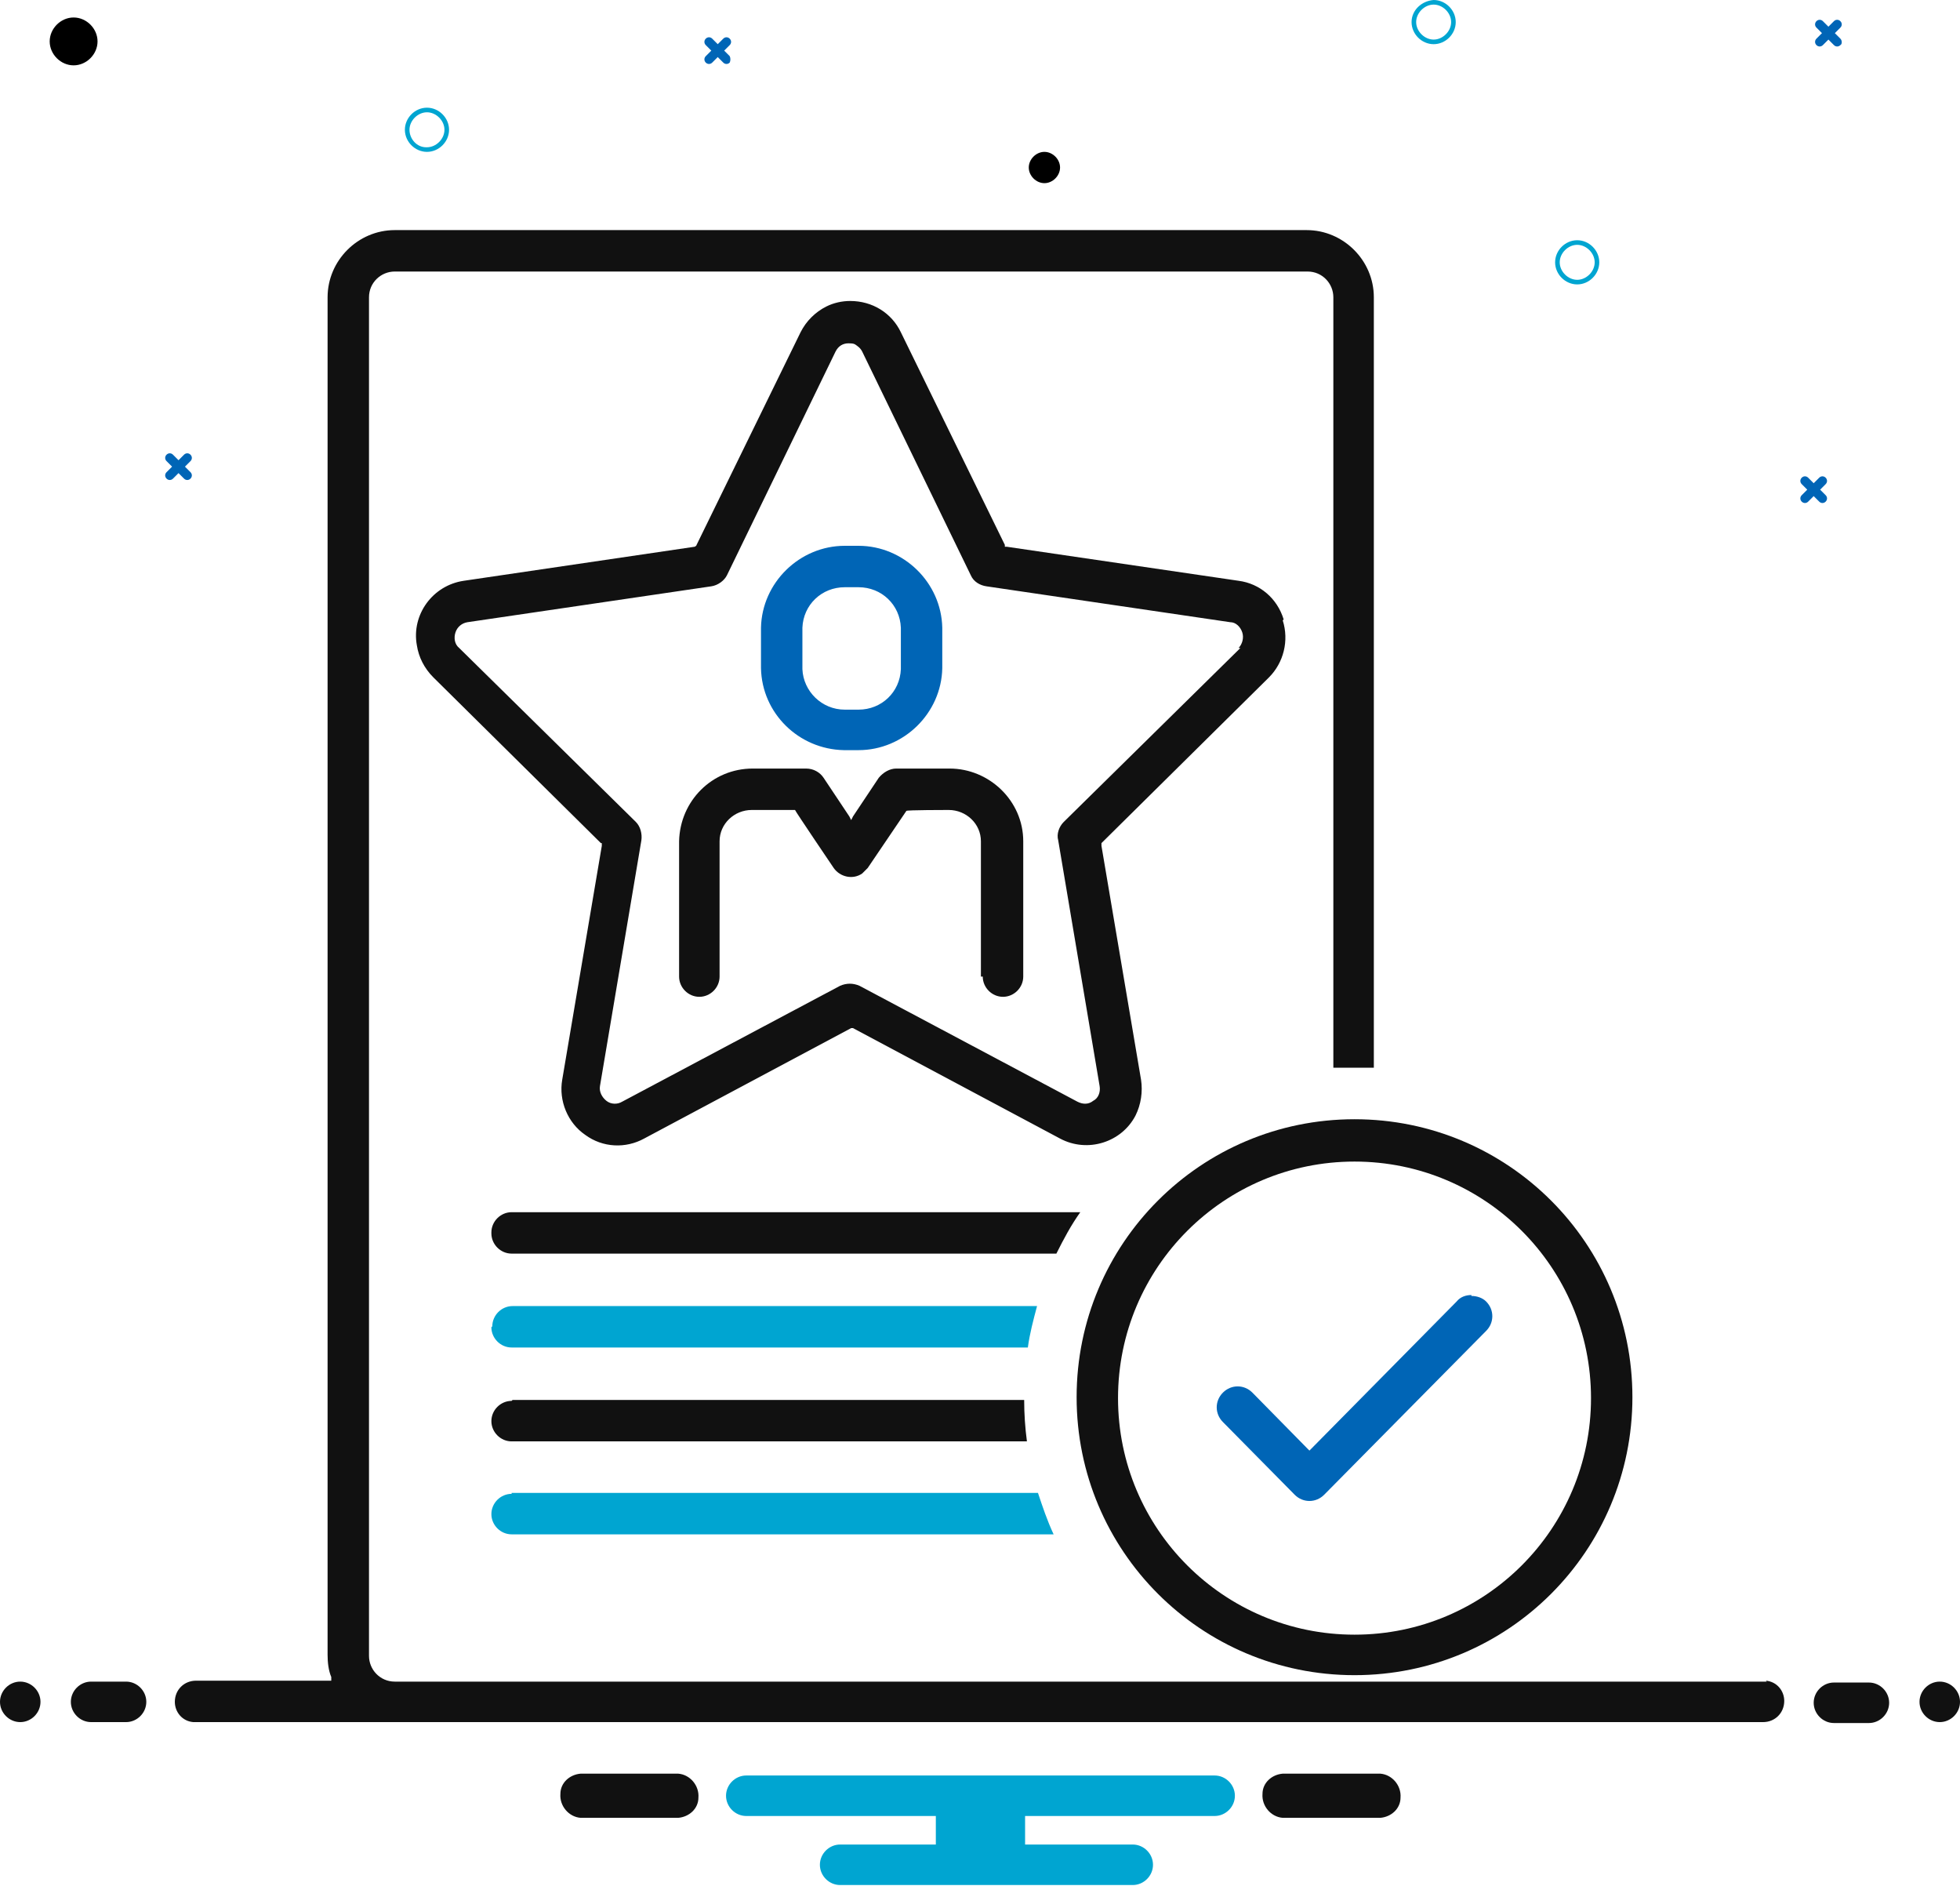 <?xml version="1.0" encoding="UTF-8"?>
<svg xmlns="http://www.w3.org/2000/svg" xmlns:xlink="http://www.w3.org/1999/xlink" id="Enhanced_User_Experience_copy" data-name="Enhanced User Experience copy" version="1.1" viewBox="0 0 213 204.9">
  <defs>
    <style>
      .cls-1 {
        fill: #000;
      }

      .cls-1, .cls-2, .cls-3, .cls-4, .cls-5 {
        stroke-width: 0px;
      }

      .cls-2 {
        fill: none;
      }

      .cls-3 {
        fill: #0065b6;
      }

      .cls-6 {
        clip-path: url(#clippath);
      }

      .cls-4 {
        fill: #111;
      }

      .cls-5 {
        fill: #00a5d1;
      }
    </style>
    <clipPath id="clippath">
      <rect class="cls-2" y="0" width="213" height="205"></rect>
    </clipPath>
  </defs>
  <g class="cls-6">
    <g id="Group_2804" data-name="Group 2804">
      <path id="Path_66135" data-name="Path 66135" class="cls-3" d="M198.4,53.8l-.6-.6.6-.6c.2-.2.2-.5,0-.7-.2-.2-.5-.2-.7,0l-.6.6-.6-.6c-.2-.2-.5-.2-.7,0s-.2.5,0,.7c0,0,0,0,0,0l.6.6-.6.6c-.2.2-.2.5,0,.7.2.2.5.2.7,0,0,0,0,0,0,0l.6-.6.6.6c.2.2.5.2.7,0,.2-.2.2-.5,0-.7"></path>
      <path id="Path_66136" data-name="Path 66136" class="cls-3" d="M200,4.2l-.6-.6.6-.6c.2-.2.2-.5,0-.7-.2-.2-.5-.2-.7,0l-.6.6-.6-.6c-.2-.2-.5-.2-.7,0-.2.2-.2.5,0,.7l.6.6-.6.6c-.2.2-.2.5,0,.7.2.2.5.2.7,0l.6-.6.6.6c.2.2.5.2.7,0,0,0,0,0,0,0,.2-.1.2-.5,0-.7h0"></path>
      <path id="Path_66137" data-name="Path 66137" class="cls-3" d="M79.3,6.1l-.6-.6.6-.6c.2-.2.2-.5,0-.7-.2-.2-.5-.2-.7,0l-.6.6-.6-.6c-.2-.2-.5-.2-.7,0-.2.2-.2.5,0,.7l.6.6-.6.6c-.2.2-.2.5,0,.7.2.2.5.2.7,0l.6-.6.6.6c.2.2.5.2.7,0,0,0,0,0,0,0,.1-.2.1-.5,0-.7"></path>
      <path id="Path_66138" data-name="Path 66138" class="cls-3" d="M20.7,51.3l-.6-.6.6-.6c.2-.2.2-.5,0-.7-.2-.2-.5-.2-.7,0l-.6.6-.6-.6c-.2-.2-.5-.2-.7,0-.2.2-.2.5,0,.7l.6.6-.6.6c-.2.2-.2.5,0,.7.2.2.5.2.7,0l.6-.6.6.6c.2.2.5.2.7,0,.2-.2.2-.5,0-.7"></path>
      <path id="Path_66139" data-name="Path 66139" class="cls-5" d="M46.4,11.7c1.3,0,2.4,1.1,2.4,2.4s-1.1,2.4-2.4,2.4c-1.3,0-2.4-1.1-2.4-2.4,0-1.3,1.1-2.4,2.4-2.4M46.4,16c1,0,1.9-.9,1.9-1.9s-.9-1.9-1.9-1.9-1.9.9-1.9,1.9c0,1,.8,1.9,1.8,1.9,0,0,0,0,.1,0"></path>
      <path id="Path_66140" data-name="Path 66140" class="cls-5" d="M171.4,26.1c1.3,0,2.4,1.1,2.4,2.4s-1.1,2.4-2.4,2.4c-1.3,0-2.4-1.1-2.4-2.4h0c0-1.3,1.1-2.4,2.4-2.4M171.4,30.4c1,0,1.9-.9,1.9-1.9s-.9-1.9-1.9-1.9c-1,0-1.9.9-1.9,1.9h0c0,1,.9,1.9,1.9,1.9"></path>
      <path id="Path_66141" data-name="Path 66141" class="cls-5" d="M155.8,0c1.3,0,2.4,1.1,2.4,2.4,0,1.3-1.1,2.4-2.4,2.4s-2.4-1.1-2.4-2.4c0-1.3,1.1-2.3,2.4-2.4M155.8,4.3c1,0,1.9-.9,1.9-1.9s-.9-1.9-1.9-1.9c-1,0-1.9.9-1.9,1.9h0c0,1,.9,1.9,1.9,1.9"></path>
      <path id="Path_66142" data-name="Path 66142" class="cls-1" d="M8,1.9c1.4,0,2.6,1.2,2.6,2.6s-1.2,2.6-2.6,2.6-2.6-1.2-2.6-2.6,1.2-2.6,2.6-2.6h0"></path>
      <path id="Path_66143" data-name="Path 66143" class="cls-1" d="M113.5,16.5c.9,0,1.7.8,1.7,1.7s-.8,1.7-1.7,1.7c-.9,0-1.7-.8-1.7-1.7h0c0-.9.8-1.7,1.7-1.7"></path>
      <path id="Path_66144" data-name="Path 66144" class="cls-4" d="M2.2,182.7C1,182.7,0,183.7,0,184.9s1,2.2,2.2,2.2,2.2-1,2.2-2.2c0-1.2-1-2.2-2.2-2.2"></path>
      <path id="Path_66145" data-name="Path 66145" class="cls-4" d="M199.3,187.2h3.8c1.2,0,2.2-1,2.2-2.2,0-1.2-1-2.2-2.2-2.2h-3.8c-1.2,0-2.2,1-2.2,2.2,0,1.2,1,2.2,2.2,2.2"></path>
      <path id="Path_66146" data-name="Path 66146" class="cls-4" d="M13.7,182.7h-3.8c-1.2,0-2.2,1-2.2,2.2,0,1.2,1,2.2,2.2,2.2h3.8c1.2,0,2.2-1,2.2-2.2,0-1.2-1-2.2-2.2-2.2"></path>
      <path id="Path_66147" data-name="Path 66147" class="cls-4" d="M210.8,182.7c-1.2,0-2.2,1-2.2,2.2,0,1.2,1,2.2,2.2,2.2,1.2,0,2.2-1,2.2-2.2,0-1.2-1-2.2-2.2-2.2"></path>
      <path id="Path_66148" data-name="Path 66148" class="cls-4" d="M139.4,197.5c-1.3-.1-2.3-1.3-2.2-2.6,0-1.2,1-2.1,2.2-2.2h10.6c1.3.1,2.3,1.3,2.2,2.6,0,1.2-1,2.1-2.2,2.2h-10.6Z"></path>
      <path id="Path_66149" data-name="Path 66149" class="cls-4" d="M63.1,197.5c-1.3-.1-2.3-1.3-2.2-2.6,0-1.2,1-2.1,2.2-2.2h10.6c1.3.1,2.3,1.3,2.2,2.6,0,1.2-1,2.1-2.2,2.2h-10.6Z"></path>
      <path id="Path_66150" data-name="Path 66150" class="cls-5" d="M111.4,197.6v-.3h20.6c1.2,0,2.2-1,2.2-2.2,0-1.2-1-2.2-2.2-2.2h-50.9c-1.2,0-2.2,1-2.2,2.2,0,1.2,1,2.2,2.2,2.2h20.6v3.1h-10.4c-1.2,0-2.2,1-2.2,2.2,0,1.2,1,2.2,2.2,2.2h31.8c1.2,0,2.2-1,2.2-2.2,0-1.2-1-2.2-2.2-2.2h-11.7v-2.8h0Z"></path>
      <path id="Path_66151" data-name="Path 66151" class="cls-4" d="M139.5,67.3h0c-.7-2.3-2.6-3.9-4.9-4.2l-25.2-3.7h-.2s0-.2,0-.2l-11.3-23.1c-1-2.1-3.1-3.4-5.5-3.4-.9,0-1.8.2-2.6.6-1.2.6-2.2,1.6-2.8,2.8l-11.3,23.1h0c0,.1-.2.2-.2.2l-25.1,3.7c-3.4.5-5.7,3.7-5.1,7,0,0,0,0,0,0,.2,1.3.8,2.5,1.8,3.5l18.2,18h.1c0,.1,0,.3,0,.3l-4.3,25.4c-.4,2.3.6,4.7,2.5,6,1.9,1.4,4.4,1.5,6.4.4l22.5-12h.1c0,0,.1,0,.1,0l22.5,12c3,1.6,6.7.4,8.2-2.5.6-1.2.8-2.6.6-3.9l-4.3-25.4v-.2s0-.1,0-.1l18.2-18c1.6-1.6,2.2-4,1.5-6.2M134.8,70.4l-19.2,18.9c-.5.5-.8,1.3-.6,2l4.5,26.7c.1.6-.1,1.3-.7,1.6-.5.4-1.1.4-1.7.1l-23.7-12.6c-.7-.3-1.4-.3-2.1,0l-23.7,12.6c-.5.3-1.2.3-1.7-.1-.5-.4-.8-1-.7-1.6l4.5-26.7c.1-.7-.1-1.5-.6-2l-19.2-18.9c-.5-.4-.6-1.1-.4-1.7.2-.6.7-1,1.3-1.1l26.5-3.9c.7-.1,1.4-.6,1.7-1.2l11.8-24.3c.3-.6.8-.9,1.4-.9.2,0,.5,0,.7.1.3.2.6.4.8.8h0s11.8,24.3,11.8,24.3c.3.7,1,1.1,1.7,1.2l26.5,3.9c.6,0,1.1.5,1.3,1.1.2.6,0,1.3-.4,1.7"></path>
      <path id="Path_66152" data-name="Path 66152" class="cls-4" d="M106.8,106.1c0,1.2,1,2.2,2.2,2.2s2.2-1,2.2-2.2h0v-14.7c0-4.4-3.7-7.9-8-7.9h-5.8c-.7,0-1.4.4-1.9,1l-2.8,4.2-.2.4-.2-.4-2.8-4.2c-.4-.6-1.1-1-1.9-1h-5.8c-4.4,0-7.9,3.5-8,7.9v14.7c0,1.2,1,2.2,2.2,2.2s2.2-1,2.2-2.2h0v-14.7c0-1.9,1.6-3.4,3.5-3.4h4.7c0,.1,4.2,6.3,4.2,6.3.7,1,2.1,1.3,3.1.6.2-.2.4-.4.6-.6l4.2-6.2h0c0-.1,4.5-.1,4.5-.1h.1c1.9,0,3.5,1.5,3.5,3.4v14.7Z"></path>
      <path id="Path_66153" data-name="Path 66153" class="cls-3" d="M93.3,59.3h-1.5c-4.9,0-9,4-9.1,8.9v4.4c.1,4.9,4.1,8.8,9,8.9h1.6c4.9,0,9-4,9.1-8.9v-4.4c-.1-4.9-4.2-8.9-9.1-8.9M93.3,77.1h-1.5c-2.5,0-4.5-2-4.6-4.4v-4.5c.1-2.5,2.1-4.4,4.6-4.4h1.5c2.5,0,4.5,1.9,4.6,4.4v4.5c-.1,2.5-2.1,4.4-4.6,4.4"></path>
      <path id="Path_66154" data-name="Path 66154" class="cls-5" d="M55.6,162.3c-1.2,0-2.2,1-2.2,2.2,0,1.2,1,2.2,2.2,2.2h58.9c-.7-1.5-1.2-3-1.7-4.5h-57.2Z"></path>
      <path id="Path_66155" data-name="Path 66155" class="cls-4" d="M55.6,152.2c-1.2,0-2.2,1-2.2,2.2,0,1.2,1,2.2,2.2,2.2h56c-.2-1.5-.3-3-.3-4.5h-55.6Z"></path>
      <path id="Path_66156" data-name="Path 66156" class="cls-5" d="M53.4,144.2c0,1.2,1,2.2,2.2,2.2h56.1c.2-1.5.6-3,1-4.5h-57c-1.2,0-2.2,1-2.2,2.2"></path>
      <path id="Path_66157" data-name="Path 66157" class="cls-4" d="M147.2,121.6c-16.7,0-30.2,13.5-30.2,30.2s13.5,30.2,30.2,30.2c16.7,0,30.2-13.5,30.2-30.2h0c0-16.7-13.5-30.2-30.2-30.2M147.2,177.6h0c-14.2,0-25.7-11.5-25.7-25.7s11.5-25.7,25.7-25.7,25.7,11.5,25.7,25.7c0,14.2-11.5,25.7-25.7,25.7"></path>
      <path id="Path_66158" data-name="Path 66158" class="cls-4" d="M53.4,134c0,1.2,1,2.2,2.2,2.2h59.2c.8-1.6,1.6-3.1,2.6-4.5h-61.8c-1.2,0-2.2,1-2.2,2.2"></path>
      <path id="Path_66159" data-name="Path 66159" class="cls-3" d="M159.9,140.7c-.6,0-1.2.2-1.6.7l-15.8,16-.2.2-.2-.2-6-6.1c-.9-.9-2.3-.9-3.2,0s-.9,2.3,0,3.2l7.8,7.9c.9.9,2.3.9,3.2,0,0,0,0,0,0,0l17.6-17.8c.9-.9.9-2.3,0-3.2-.4-.4-1-.6-1.6-.6"></path>
      <path id="Path_66160" data-name="Path 66160" class="cls-4" d="M192,182.7c0,0-.2,0-.3,0,0,0-.2,0-.3,0H42.9c-1.6,0-2.8-1.3-2.8-2.8V32.3c0-1.6,1.3-2.8,2.8-2.8h99.2c1.6,0,2.8,1.3,2.8,2.8v83.7c.8,0,1.6,0,2.2,0s1.4,0,2.2,0V32.3c0-4-3.3-7.3-7.3-7.3H42.9c-4,0-7.3,3.3-7.3,7.3v147.5c0,.8.1,1.7.4,2.4v.4c.1,0-14.4,0-14.4,0-.1,0-.2,0-.3,0-1.3,0-2.3,1-2.3,2.3,0,1.1.8,2.1,2,2.2.2,0,.4,0,.6,0h169.7c.1,0,.2,0,.3,0,1.3,0,2.3-1,2.3-2.3,0-1.1-.8-2.1-2-2.2"></path>
    </g>
  </g>
</svg>
